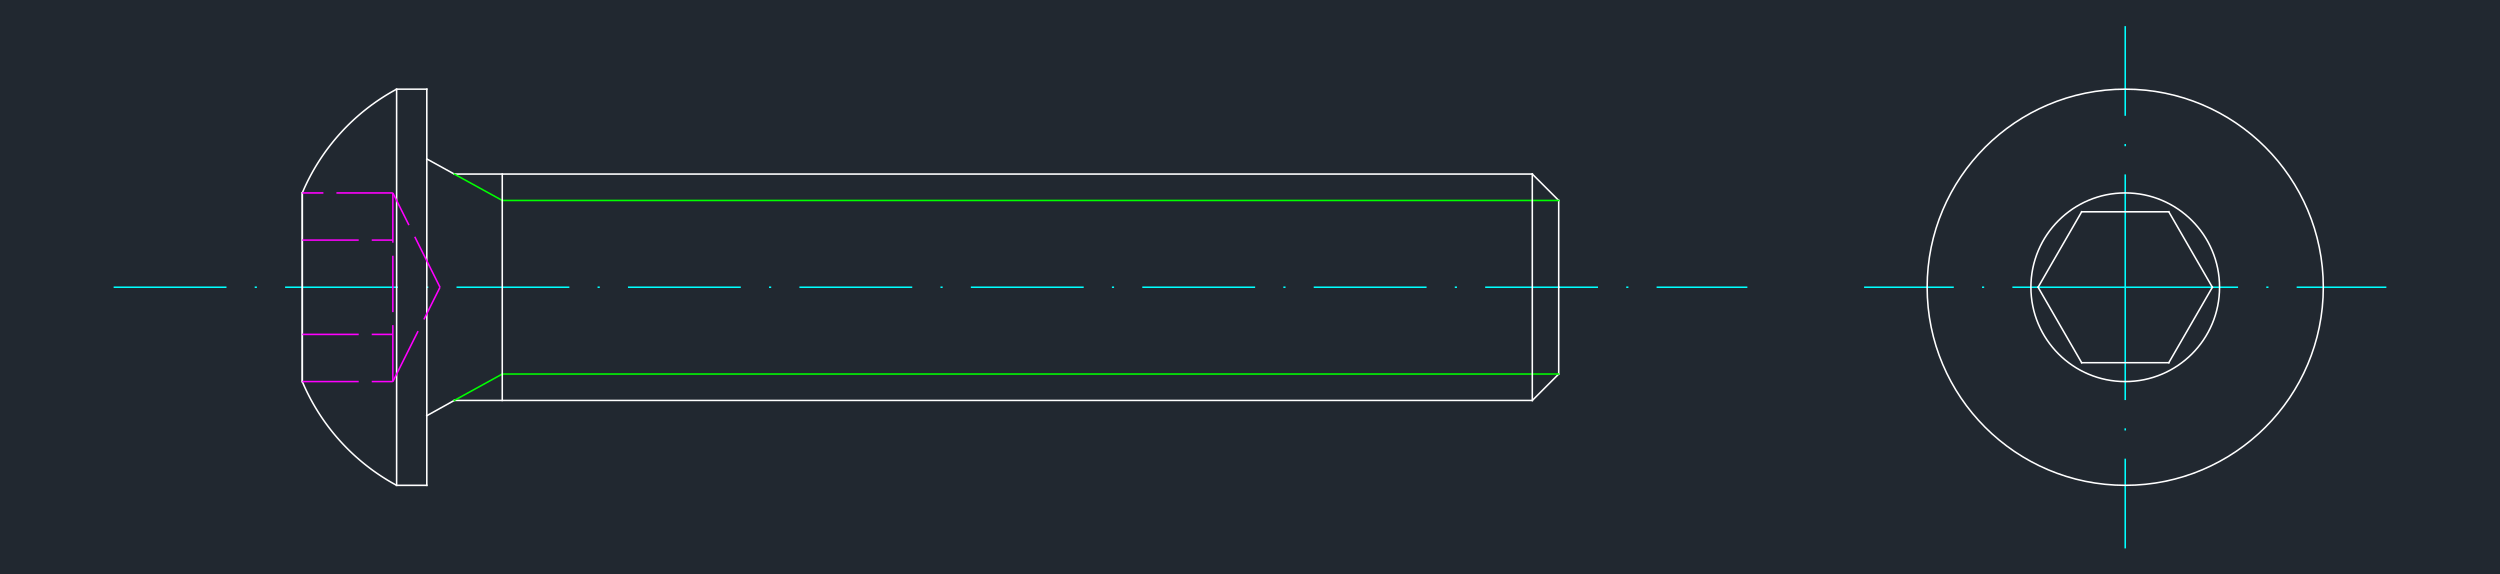 <svg xmlns="http://www.w3.org/2000/svg" width="1536" height="352.971" viewBox="0 0 1152 264.729"><defs><style>*{stroke-linejoin:round;stroke-linecap:butt}</style></defs><g id="figure_1"><path id="patch_1" d="M0 264.729h1152V0H0z" style="fill:#fff"/><g id="axes_1"><path id="patch_2" d="M0 264.729h1152V0H0z" style="fill:#212830"/><path id="line2d_1" d="M979.305 132.364v120.331" clip-path="url(#p7419f8a7a8)" style="fill:none;stroke-dasharray:52,13,1,13;stroke-dashoffset:0;stroke:#0ff;stroke-width:.72"/><path id="line2d_2" d="M979.305 132.364h-120.33" clip-path="url(#p7419f8a7a8)" style="fill:none;stroke-dasharray:52,13,1,13;stroke-dashoffset:0;stroke:#0ff;stroke-width:.72"/><path id="line2d_3" d="M979.305 132.364V12.034" clip-path="url(#p7419f8a7a8)" style="fill:none;stroke-dasharray:52,13,1,13;stroke-dashoffset:0;stroke:#0ff;stroke-width:.72"/><path id="line2d_4" d="M979.305 132.364h120.331" clip-path="url(#p7419f8a7a8)" style="fill:none;stroke-dasharray:52,13,1,13;stroke-dashoffset:0;stroke:#0ff;stroke-width:.72"/><path id="patch_3" d="M1070.582 132.364c0 50.411-40.866 91.278-91.277 91.278-50.41 0-91.277-40.867-91.277-91.278 0-50.41 40.866-91.277 91.277-91.277s91.277 40.866 91.277 91.277" clip-path="url(#p7419f8a7a8)" style="fill:none;stroke:#fff;stroke-width:.72;stroke-linejoin:miter"/><path id="patch_4" d="M1022.77 132.364c0 24.006-19.46 43.466-43.465 43.466-24.005 0-43.465-19.46-43.465-43.466 0-24.005 19.46-43.465 43.465-43.465 24.005 0 43.466 19.46 43.466 43.465" clip-path="url(#p7419f8a7a8)" style="fill:none;stroke:#fff;stroke-width:.72;stroke-linejoin:miter"/><path id="line2d_5" d="m959.23 97.592-20.076 34.772" clip-path="url(#p7419f8a7a8)" style="fill:none;stroke:#fff;stroke-width:.72;stroke-linecap:square"/><path id="line2d_6" d="m939.154 132.364 20.075 34.773" clip-path="url(#p7419f8a7a8)" style="fill:none;stroke:#fff;stroke-width:.72;stroke-linecap:square"/><path id="line2d_7" d="M959.23 167.137h40.151" clip-path="url(#p7419f8a7a8)" style="fill:none;stroke:#fff;stroke-width:.72;stroke-linecap:square"/><path id="line2d_8" d="m999.381 167.137 20.076-34.773" clip-path="url(#p7419f8a7a8)" style="fill:none;stroke:#fff;stroke-width:.72;stroke-linecap:square"/><path id="line2d_9" d="M1019.457 132.364 999.38 97.592" clip-path="url(#p7419f8a7a8)" style="fill:none;stroke:#fff;stroke-width:.72;stroke-linecap:square"/><path id="line2d_10" d="M999.381 97.592h-40.152" clip-path="url(#p7419f8a7a8)" style="fill:none;stroke:#fff;stroke-width:.72;stroke-linecap:square"/><path id="line2d_11" d="M52.364 132.364h752.82" clip-path="url(#p7419f8a7a8)" style="fill:none;stroke-dasharray:52,13,1,13;stroke-dashoffset:0;stroke:#0ff;stroke-width:.72"/><path id="line2d_12" d="M706.083 80.206h-496.77" clip-path="url(#p7419f8a7a8)" style="fill:none;stroke:#fff;stroke-width:.72;stroke-linecap:square"/><path id="line2d_13" d="m718.253 92.376-12.17-12.17" clip-path="url(#p7419f8a7a8)" style="fill:none;stroke:#fff;stroke-width:.72;stroke-linecap:square"/><path id="line2d_14" d="M718.253 132.364V92.376" clip-path="url(#p7419f8a7a8)" style="fill:none;stroke:#fff;stroke-width:.72;stroke-linecap:square"/><path id="line2d_15" d="M718.253 172.352v-39.988" clip-path="url(#p7419f8a7a8)" style="fill:none;stroke:#fff;stroke-width:.72;stroke-linecap:square"/><path id="line2d_16" d="m706.083 184.523 12.17-12.17" clip-path="url(#p7419f8a7a8)" style="fill:none;stroke:#fff;stroke-width:.72;stroke-linecap:square"/><path id="line2d_17" d="M209.313 184.523h496.77" clip-path="url(#p7419f8a7a8)" style="fill:none;stroke:#fff;stroke-width:.72;stroke-linecap:square"/><path id="line2d_18" d="m209.313 80.206-12.644-6.963" clip-path="url(#p7419f8a7a8)" style="fill:none;stroke:#fff;stroke-width:.72;stroke-linecap:square"/><path id="line2d_19" d="m209.313 184.523-12.644 7.031" clip-path="url(#p7419f8a7a8)" style="fill:none;stroke:#fff;stroke-width:.72;stroke-linecap:square"/><path id="line2d_20" d="m209.313 184.523 22.128-12.17" clip-path="url(#p7419f8a7a8)" style="fill:none;stroke:#0f0;stroke-width:.72;stroke-linecap:square"/><path id="line2d_21" d="m209.313 80.206 22.128 12.17" clip-path="url(#p7419f8a7a8)" style="fill:none;stroke:#0f0;stroke-width:.72;stroke-linecap:square"/><path id="line2d_22" d="M718.253 172.352H231.441" clip-path="url(#p7419f8a7a8)" style="fill:none;stroke:#0f0;stroke-width:.72;stroke-linecap:square"/><path id="line2d_23" d="M718.253 92.376H231.441" clip-path="url(#p7419f8a7a8)" style="fill:none;stroke:#0f0;stroke-width:.72;stroke-linecap:square"/><path id="line2d_24" d="M231.44 80.206v104.317" clip-path="url(#p7419f8a7a8)" style="fill:none;stroke:#fff;stroke-width:.72;stroke-linecap:square"/><path id="line2d_25" d="M706.083 184.523V80.206" clip-path="url(#p7419f8a7a8)" style="fill:none;stroke:#fff;stroke-width:.72;stroke-linecap:square"/><path id="line2d_26" d="M139.294 175.83V88.899" clip-path="url(#p7419f8a7a8)" style="fill:none;stroke:#fff;stroke-width:.72;stroke-linecap:square"/><path id="patch_5" d="M182.76 41.087a97.362 97.362 0 0 0-43.466 47.812" clip-path="url(#p7419f8a7a8)" style="fill:none;stroke:#fff;stroke-width:.72;stroke-linejoin:miter"/><path id="patch_6" d="M139.294 175.83a97.362 97.362 0 0 0 43.466 47.812" clip-path="url(#p7419f8a7a8)" style="fill:none;stroke:#fff;stroke-width:.72;stroke-linejoin:miter"/><path id="line2d_27" d="M139.294 175.83V88.899" clip-path="url(#p7419f8a7a8)" style="fill:none;stroke:#fff;stroke-width:.72;stroke-linecap:square"/><path id="line2d_28" d="M196.669 223.642h-13.91" clip-path="url(#p7419f8a7a8)" style="fill:none;stroke:#fff;stroke-width:.72;stroke-linecap:square"/><path id="line2d_29" d="M182.76 223.642V41.087" clip-path="url(#p7419f8a7a8)" style="fill:none;stroke:#fff;stroke-width:.72;stroke-linecap:square"/><path id="line2d_30" d="M182.76 41.087h13.909" clip-path="url(#p7419f8a7a8)" style="fill:none;stroke:#fff;stroke-width:.72;stroke-linecap:square"/><path id="line2d_31" d="M196.669 41.087v182.555" clip-path="url(#p7419f8a7a8)" style="fill:none;stroke:#fff;stroke-width:.72;stroke-linecap:square"/><path id="line2d_32" d="M139.294 175.83h41.727" clip-path="url(#p7419f8a7a8)" style="fill:none;stroke-dasharray:26,6;stroke-dashoffset:0;stroke:#f0f;stroke-width:.72"/><path id="line2d_33" d="M181.021 175.83V88.899" clip-path="url(#p7419f8a7a8)" style="fill:none;stroke-dasharray:26,6;stroke-dashoffset:0;stroke:#f0f;stroke-width:.72"/><path id="line2d_34" d="M181.021 88.899h-41.727" clip-path="url(#p7419f8a7a8)" style="fill:none;stroke-dasharray:26,6;stroke-dashoffset:0;stroke:#f0f;stroke-width:.72"/><path id="line2d_35" d="M139.294 154.097h41.727" clip-path="url(#p7419f8a7a8)" style="fill:none;stroke-dasharray:26,6;stroke-dashoffset:0;stroke:#f0f;stroke-width:.72"/><path id="line2d_36" d="M139.294 110.632h41.727" clip-path="url(#p7419f8a7a8)" style="fill:none;stroke-dasharray:26,6;stroke-dashoffset:0;stroke:#f0f;stroke-width:.72"/><path id="line2d_37" d="m181.021 175.83 21.733-43.466" clip-path="url(#p7419f8a7a8)" style="fill:none;stroke-dasharray:26,6;stroke-dashoffset:0;stroke:#f0f;stroke-width:.72"/><path id="line2d_38" d="M202.754 132.364 181.02 88.9" clip-path="url(#p7419f8a7a8)" style="fill:none;stroke-dasharray:26,6;stroke-dashoffset:0;stroke:#f0f;stroke-width:.72"/></g></g><defs><clipPath id="p7419f8a7a8"><path d="M0 0h1152v264.729H0z"/></clipPath></defs></svg>
